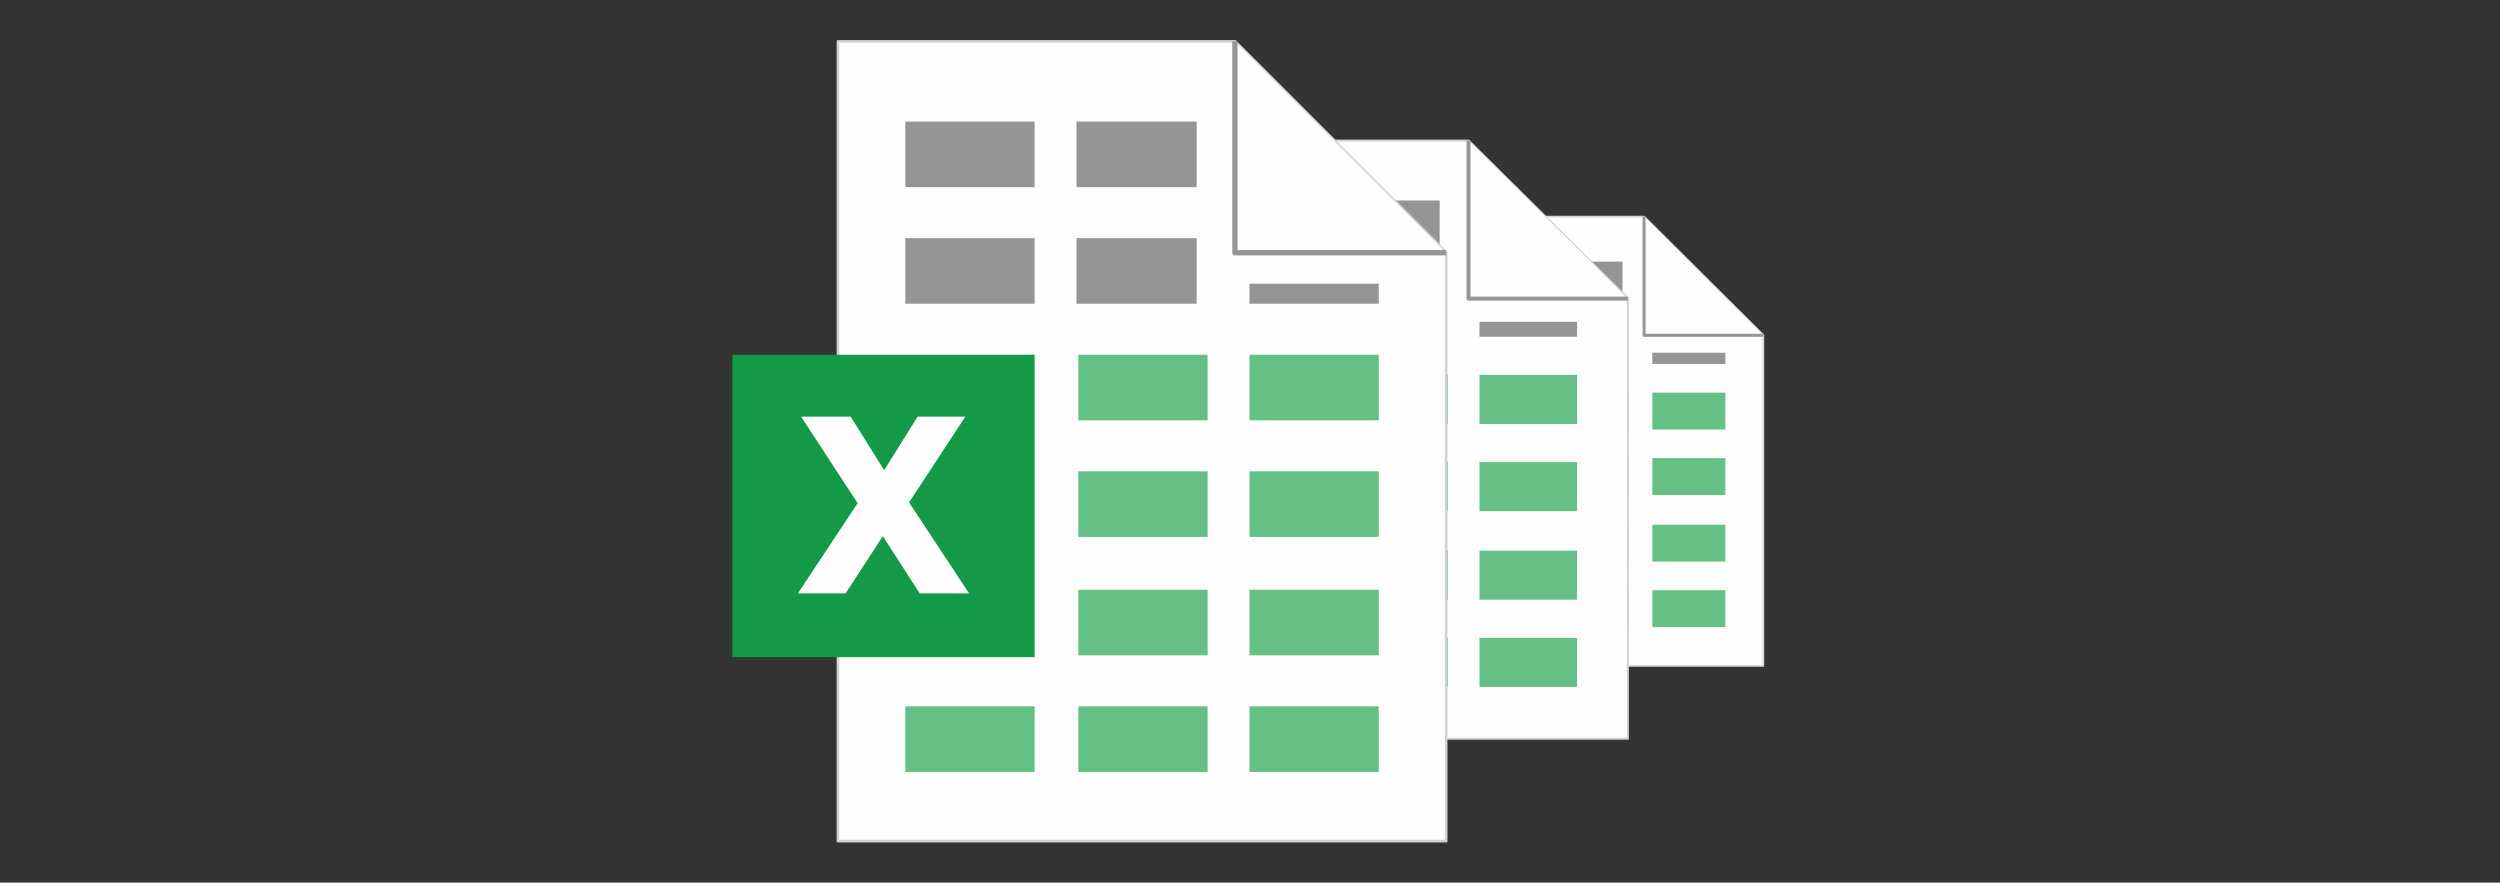 <svg width="2351" height="830" viewBox="0 0 2351 830" fill="none" xmlns="http://www.w3.org/2000/svg">
<rect x="0" y="0" width="2351" height="830" fill="#333333" stroke="none"/>
<g clip-path="url(#clip0_2132_29626)">
<path fill-rule="evenodd" clip-rule="evenodd" d="M1335.26 203.648V626.297H1658.3V315.074L1546.27 203.648H1335.26Z" fill="#FEFEFE"/>
<path fill-rule="evenodd" clip-rule="evenodd" d="M1658.3 626.297H1335.26V203.648H1546.27L1658.3 315.072V626.297Z" stroke="#D0D2D3" stroke-width="1.554" stroke-linejoin="round"/>
<path fill-rule="evenodd" clip-rule="evenodd" d="M1279.16 529.051H1439.71V369.234H1279.16V529.051Z" fill="#149947"/>
<path fill-rule="evenodd" clip-rule="evenodd" d="M1359.29 465.452H1358.87L1339.33 495.371H1313.98L1345.7 447.699L1315.68 401.984H1342.02L1359.58 429.943H1360L1377.56 401.984H1402.91L1373.03 447.276L1404.9 495.371H1378.7L1359.29 465.452Z" fill="#FEFEFE"/>
<path fill-rule="evenodd" clip-rule="evenodd" d="M1371.04 280.675H1439.71V246.016H1371.04V280.675Z" fill="#959595"/>
<path fill-rule="evenodd" clip-rule="evenodd" d="M1461.96 280.675H1525.79V246.016H1461.96V280.675Z" fill="#959595"/>
<path fill-rule="evenodd" clip-rule="evenodd" d="M1371.04 342.3H1439.71V307.641H1371.04V342.3Z" fill="#959595"/>
<path fill-rule="evenodd" clip-rule="evenodd" d="M1461.96 342.3H1525.79V307.641H1461.96V342.3Z" fill="#959595"/>
<path fill-rule="evenodd" clip-rule="evenodd" d="M1553.84 342.293H1622.51V331.703H1553.84V342.293Z" fill="#959595"/>
<path fill-rule="evenodd" clip-rule="evenodd" d="M1462.93 403.893H1531.6V369.234H1462.93V403.893Z" fill="#65C086"/>
<path fill-rule="evenodd" clip-rule="evenodd" d="M1553.84 403.893H1622.51V369.234H1553.84V403.893Z" fill="#65C086"/>
<path fill-rule="evenodd" clip-rule="evenodd" d="M1462.93 465.518H1531.6V430.859H1462.93V465.518Z" fill="#65C086"/>
<path fill-rule="evenodd" clip-rule="evenodd" d="M1553.84 465.518H1622.51V430.859H1553.84V465.518Z" fill="#65C086"/>
<path fill-rule="evenodd" clip-rule="evenodd" d="M1462.93 528.104H1531.6V493.445H1462.93V528.104Z" fill="#65C086"/>
<path fill-rule="evenodd" clip-rule="evenodd" d="M1553.84 528.104H1622.51V493.445H1553.84V528.104Z" fill="#65C086"/>
<path fill-rule="evenodd" clip-rule="evenodd" d="M1371.04 589.714H1439.71V555.055H1371.04V589.714Z" fill="#65C086"/>
<path fill-rule="evenodd" clip-rule="evenodd" d="M1462.93 589.714H1531.6V555.055H1462.93V589.714Z" fill="#65C086"/>
<path fill-rule="evenodd" clip-rule="evenodd" d="M1553.84 589.714H1622.51V555.055H1553.84V589.714Z" fill="#65C086"/>
<path fill-rule="evenodd" clip-rule="evenodd" d="M1546.11 315.328H1658.3L1546.11 203.648V315.328Z" fill="#FEFEFE"/>
<path d="M1658.3 315.328H1546.11V203.648" stroke="#939597" stroke-width="2.797" stroke-linejoin="round"/>
<path fill-rule="evenodd" clip-rule="evenodd" d="M1099.28 132.188V694.682H1530.88V280.482L1381.2 132.188H1099.28Z" fill="#FEFEFE"/>
<path fill-rule="evenodd" clip-rule="evenodd" d="M1530.88 694.683H1099.28V132.188H1381.2L1530.88 280.479V694.683Z" stroke="#D0D2D3" stroke-width="1.865" stroke-linejoin="round"/>
<path fill-rule="evenodd" clip-rule="evenodd" d="M1024.33 565.268H1238.84V352.57H1024.33V565.268Z" fill="#149947"/>
<path fill-rule="evenodd" clip-rule="evenodd" d="M1131.39 480.617H1130.83L1104.71 520.436H1070.85L1113.23 456.99L1073.12 396.148H1108.31L1131.77 433.358H1132.34L1155.8 396.148H1189.67L1149.74 456.426L1192.32 520.436H1157.31L1131.39 480.617Z" fill="#FEFEFE"/>
<path fill-rule="evenodd" clip-rule="evenodd" d="M1147.09 234.69H1238.84V188.562H1147.09V234.69Z" fill="#959595"/>
<path fill-rule="evenodd" clip-rule="evenodd" d="M1268.56 234.69H1353.85V188.562H1268.56V234.69Z" fill="#959595"/>
<path fill-rule="evenodd" clip-rule="evenodd" d="M1147.09 316.697H1238.84V270.57H1147.09V316.697Z" fill="#959595"/>
<path fill-rule="evenodd" clip-rule="evenodd" d="M1268.56 316.697H1353.85V270.57H1268.56V316.697Z" fill="#959595"/>
<path fill-rule="evenodd" clip-rule="evenodd" d="M1391.32 316.688H1483.07V302.594H1391.32V316.688Z" fill="#959595"/>
<path fill-rule="evenodd" clip-rule="evenodd" d="M1269.85 398.697H1361.6V352.57H1269.85V398.697Z" fill="#65C086"/>
<path fill-rule="evenodd" clip-rule="evenodd" d="M1391.32 398.697H1483.07V352.57H1391.32V398.697Z" fill="#65C086"/>
<path fill-rule="evenodd" clip-rule="evenodd" d="M1269.85 480.705H1361.6V434.578H1269.85V480.705Z" fill="#65C086"/>
<path fill-rule="evenodd" clip-rule="evenodd" d="M1391.32 480.705H1483.07V434.578H1391.32V480.705Z" fill="#65C086"/>
<path fill-rule="evenodd" clip-rule="evenodd" d="M1269.85 563.979H1361.6V517.852H1269.85V563.979Z" fill="#65C086"/>
<path fill-rule="evenodd" clip-rule="evenodd" d="M1391.32 563.979H1483.07V517.852H1391.32V563.979Z" fill="#65C086"/>
<path fill-rule="evenodd" clip-rule="evenodd" d="M1147.09 646.002H1238.84V599.875H1147.09V646.002Z" fill="#65C086"/>
<path fill-rule="evenodd" clip-rule="evenodd" d="M1269.85 646.002H1361.6V599.875H1269.85V646.002Z" fill="#65C086"/>
<path fill-rule="evenodd" clip-rule="evenodd" d="M1391.32 646.002H1483.07V599.875H1391.32V646.002Z" fill="#65C086"/>
<path fill-rule="evenodd" clip-rule="evenodd" d="M1380.99 280.819H1530.88L1380.99 132.188V280.819Z" fill="#FEFEFE"/>
<path d="M1530.88 280.819H1380.99V132.188" stroke="#939597" stroke-width="3.729" stroke-linejoin="round"/>
<path fill-rule="evenodd" clip-rule="evenodd" d="M788.015 38.938V791.003H1359.96V237.209L1161.61 38.938H788.015Z" fill="#FEFEFE"/>
<path fill-rule="evenodd" clip-rule="evenodd" d="M1359.96 791.003H788.015V38.938H1161.6L1359.96 237.205V791.003Z" stroke="#D0D2D3" stroke-width="2.486" stroke-linejoin="round"/>
<path fill-rule="evenodd" clip-rule="evenodd" d="M688.695 617.966H972.955V333.586H688.695V617.966Z" fill="#149947"/>
<path fill-rule="evenodd" clip-rule="evenodd" d="M830.571 504.771H829.822L795.217 558.01H750.343L806.501 473.182L753.354 391.836H799.986L831.076 441.586H831.83L862.914 391.836H907.794L854.891 472.428L911.309 558.01H864.921L830.571 504.771Z" fill="#FEFEFE"/>
<path fill-rule="evenodd" clip-rule="evenodd" d="M851.373 175.993H972.954V114.32H851.373V175.993Z" fill="#959595"/>
<path fill-rule="evenodd" clip-rule="evenodd" d="M1012.34 175.993H1125.36V114.32H1012.34V175.993Z" fill="#959595"/>
<path fill-rule="evenodd" clip-rule="evenodd" d="M851.373 285.634H972.954V223.961H851.373V285.634Z" fill="#959595"/>
<path fill-rule="evenodd" clip-rule="evenodd" d="M1012.34 285.634H1125.36V223.961H1012.34V285.634Z" fill="#959595"/>
<path fill-rule="evenodd" clip-rule="evenodd" d="M1175.02 285.641H1296.6V266.797H1175.02V285.641Z" fill="#959595"/>
<path fill-rule="evenodd" clip-rule="evenodd" d="M1014.06 395.259H1135.64V333.586H1014.06V395.259Z" fill="#65C086"/>
<path fill-rule="evenodd" clip-rule="evenodd" d="M1175.02 395.259H1296.6V333.586H1175.02V395.259Z" fill="#65C086"/>
<path fill-rule="evenodd" clip-rule="evenodd" d="M1014.06 504.907H1135.64V443.234H1014.06V504.907Z" fill="#65C086"/>
<path fill-rule="evenodd" clip-rule="evenodd" d="M1175.02 504.907H1296.6V443.234H1175.02V504.907Z" fill="#65C086"/>
<path fill-rule="evenodd" clip-rule="evenodd" d="M1014.06 616.274H1135.64V554.602H1014.06V616.274Z" fill="#65C086"/>
<path fill-rule="evenodd" clip-rule="evenodd" d="M1175.02 616.274H1296.6V554.602H1175.02V616.274Z" fill="#65C086"/>
<path fill-rule="evenodd" clip-rule="evenodd" d="M851.373 725.915H972.954V664.242H851.373V725.915Z" fill="#65C086"/>
<path fill-rule="evenodd" clip-rule="evenodd" d="M1014.06 725.915H1135.64V664.242H1014.06V725.915Z" fill="#65C086"/>
<path fill-rule="evenodd" clip-rule="evenodd" d="M1175.02 725.915H1296.6V664.242H1175.02V725.915Z" fill="#65C086"/>
<path fill-rule="evenodd" clip-rule="evenodd" d="M1161.32 237.661H1359.96L1161.32 38.938V237.661Z" fill="#FEFEFE"/>
<path d="M1359.96 237.661H1161.32V38.938" stroke="#939597" stroke-width="4.972" stroke-linejoin="round"/>
</g>
<defs>
<clipPath id="clip0_2132_29626">
<rect width="972.712" height="758.281" fill="white" transform="translate(688.695 35.859)"/>
</clipPath>
</defs>
</svg>
